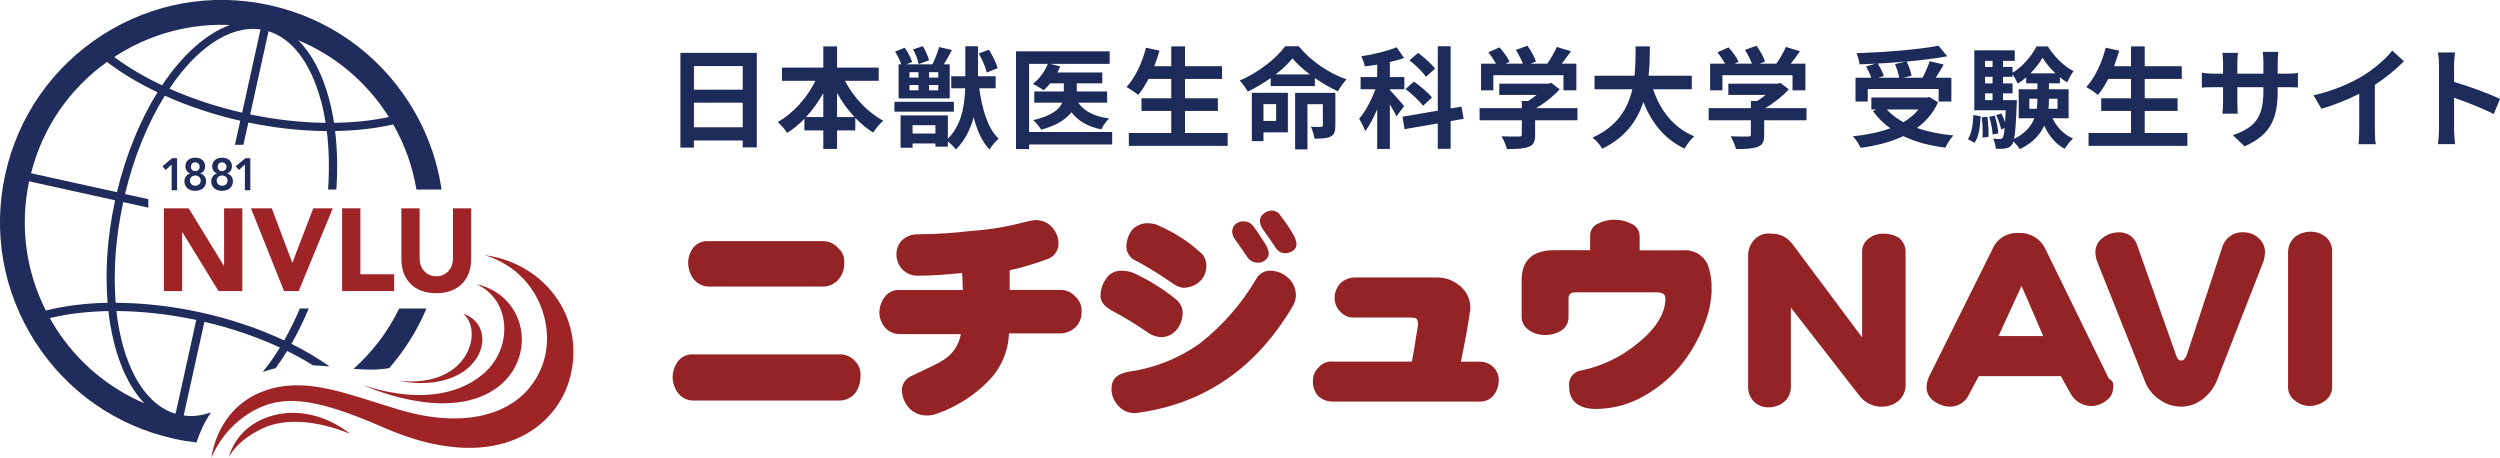 <?xml version="1.0" encoding="UTF-8"?><svg id="_レイヤー_2" xmlns="http://www.w3.org/2000/svg" viewBox="0 0 454.87 83.29"><defs><style>.cls-1{fill:#1f2c5c;}.cls-2{fill:#932325;}.cls-3{fill:#9e2428;}.cls-4{fill:#1c2b59;fill-rule:evenodd;}</style></defs><g id="_レイヤー_1-2"><g><g><path class="cls-1" d="m31.24,29.92l-1.1,1.01-.58-.68,1.76-1.47h.9v5.84h-.99v-4.7Z"/><path class="cls-1" d="m35.53,28.69c.25,0,.48.03.7.1.22.07.41.17.57.3.16.13.29.29.38.48.09.19.14.41.14.66,0,.31-.07.59-.22.82-.15.24-.37.4-.66.49v.02c.14.03.27.08.4.17s.24.19.34.31c.1.12.18.26.23.42.06.16.09.33.09.51,0,.29-.05.55-.16.76-.1.22-.24.4-.42.55s-.38.26-.63.33-.5.11-.77.11-.53-.04-.77-.11c-.24-.07-.45-.19-.62-.33s-.32-.33-.42-.55c-.1-.22-.16-.47-.16-.76,0-.18.03-.35.09-.51.06-.16.14-.3.23-.42.1-.12.21-.23.34-.31s.26-.14.4-.17v-.02c-.3-.09-.52-.25-.66-.49-.15-.24-.22-.51-.22-.82,0-.25.05-.47.14-.66.09-.19.22-.35.38-.48s.35-.23.57-.3c.22-.07.45-.1.7-.1Zm0,3.24c-.13,0-.26.02-.38.07-.12.04-.23.11-.31.19-.09.08-.16.18-.21.29-.05.11-.08.24-.08.37,0,.28.09.51.28.68.18.17.42.26.71.26s.52-.09.7-.26c.18-.17.28-.4.28-.68,0-.13-.03-.25-.08-.37-.05-.11-.12-.21-.21-.29-.09-.08-.19-.15-.31-.19-.12-.04-.25-.07-.38-.07Zm0-2.4c-.25,0-.45.08-.59.23-.14.15-.21.34-.21.56,0,.23.07.42.21.58.14.16.34.24.59.24.11,0,.21-.02.31-.06s.18-.1.26-.17.13-.16.17-.26c.04-.1.06-.21.06-.32,0-.22-.08-.41-.23-.56-.15-.15-.34-.23-.57-.23Z"/><path class="cls-1" d="m40.41,28.69c.25,0,.48.03.7.1.22.07.41.17.57.3.16.13.29.29.38.48.09.19.14.41.14.66,0,.31-.07.59-.22.82-.15.24-.37.4-.66.49v.02c.14.03.27.08.4.17s.24.19.34.31c.1.12.18.26.23.42.06.16.09.33.09.51,0,.29-.05.55-.16.76-.1.22-.24.4-.42.55s-.38.26-.63.33-.5.11-.77.11-.53-.04-.77-.11c-.24-.07-.45-.19-.62-.33s-.32-.33-.42-.55c-.1-.22-.16-.47-.16-.76,0-.18.03-.35.09-.51.06-.16.14-.3.23-.42.1-.12.21-.23.34-.31s.26-.14.4-.17v-.02c-.3-.09-.52-.25-.66-.49-.15-.24-.22-.51-.22-.82,0-.25.05-.47.14-.66.09-.19.22-.35.38-.48s.35-.23.57-.3c.22-.07.45-.1.7-.1Zm0,3.24c-.13,0-.26.02-.38.07-.12.04-.23.11-.31.19-.09.08-.16.18-.21.29-.05.11-.08.24-.08.37,0,.28.09.51.28.68.18.17.42.26.71.26s.52-.09.7-.26c.18-.17.28-.4.28-.68,0-.13-.03-.25-.08-.37-.05-.11-.12-.21-.21-.29-.09-.08-.19-.15-.31-.19-.12-.04-.25-.07-.38-.07Zm0-2.4c-.25,0-.45.08-.59.23-.14.15-.21.34-.21.56,0,.23.07.42.21.58.14.16.34.24.59.24.11,0,.21-.02.31-.06s.18-.1.26-.17.13-.16.17-.26c.04-.1.06-.21.06-.32,0-.22-.08-.41-.23-.56-.15-.15-.34-.23-.57-.23Z"/><path class="cls-1" d="m44.57,29.92l-1.1,1.01-.58-.68,1.76-1.47h.9v5.84h-.99v-4.7Z"/></g><g><path class="cls-1" d="m70.82,66.97c2.82-3.22,5.1-6.87,6.77-10.83h-4.96c-2.02,4.16-4.83,7.88-8.3,10.97,2.26.19,4.43.24,6.49-.14Z"/><path class="cls-1" d="m38.4,75.03c-1.23.43-2.47.67-3.69.67-.29,0-.58-.02-.87-.05-.14-.03-.27-.05-.41-.08l3.76-17.02c4.91,1.15,9.57,2.75,13.74,4.68-.99,1.62-2.04,3.11-3.13,4.46.79-.29,1.57-.52,2.35-.7.72-.99,1.42-2.03,2.1-3.13,1.66.82,3.22,1.69,4.7,2.61,1.02.04,2.03.12,3.03.21-2.1-1.48-4.42-2.86-6.95-4.12,1.14-1.99,2.19-4.15,3.14-6.43h-1.61c-.87,2.06-1.83,4-2.86,5.8-4.58-2.14-9.71-3.88-15.13-5.07-5.29-1.17-10.56-1.75-15.52-1.77-.45-5.55-.04-11.83,1.37-18.32l4.57,1.01v-1.54l-4.24-.94c1.64-6.85,4.19-12.98,7.24-17.89,4.22,1.9,8.88,3.45,13.73,4.56l-.97,4.37h1.54l.9-4.05c4.84,1.01,9.68,1.53,14.27,1.56.42,3.34.49,6.93.23,10.64h1.51c.25-3.7.18-7.29-.23-10.65,3.78-.06,7.35-.46,10.58-1.2,2.12,3.72,3.54,7.72,4.22,11.84h4.57c-.82-5.56-2.8-10.94-5.92-15.82-5.8-9.09-14.8-15.38-25.33-17.71-10.53-2.33-21.34-.41-30.43,5.39C9.58,12.16,3.29,21.16.96,31.69c-2.33,10.53-.41,21.34,5.39,30.43,5.8,9.09,14.8,15.38,25.33,17.71,1.35.3,2.71.52,4.07.68.57-1.78,1.42-3.67,2.64-5.48Zm32.23-53.93c.04.06.08.13.12.19-3.05.66-6.42,1.01-9.97,1.05-.24-1.53-.55-3.01-.93-4.42-1.24-4.59-3.16-8.19-5.6-10.61,6.7,2.79,12.39,7.54,16.38,13.79Zm-12.23-2.78c.35,1.29.63,2.64.85,4.03-4.41-.05-9.07-.56-13.73-1.53l3.34-15.13c4.32,1.34,7.69,5.79,9.53,12.63Zm-11-12.96l-3.34,15.14c-4.68-1.07-9.16-2.56-13.23-4.37,4.92-7.35,10.97-11.58,16.58-10.77Zm-26.3,4.8c5.84-3.72,12.47-5.65,19.23-5.65.5,0,1,.02,1.5.04-4.36,1.58-8.68,5.47-12.34,10.97-3.24-1.53-6.18-3.26-8.71-5.14.11-.07.22-.15.33-.22Zm-1.64,1.11c2.65,2.02,5.77,3.89,9.2,5.52-3.13,5.03-5.72,11.25-7.38,18.18l-15.63-3.45c2.09-8.23,6.93-15.32,13.81-20.25Zm-14.16,21.72l15.64,3.45c-1.43,6.59-1.84,12.97-1.36,18.65-4.04.08-7.84.55-11.24,1.41-3.67-7.26-4.75-15.47-3.04-23.52Zm4.85,26.7c-.38-.59-.73-1.2-1.08-1.81,3.23-.79,6.83-1.21,10.65-1.28.82,7.19,3.09,13.14,6.53,16.77-6.58-2.81-12.17-7.51-16.1-13.67Zm21.32,15.44c-5.55-1.99-9.22-9.08-10.29-18.54,4.64.03,9.57.57,14.53,1.63l-3.76,17.03c-.16-.04-.32-.08-.48-.12Z"/></g><g><g><path class="cls-3" d="m38.47,83.29s.91-9.68,10.62-12.5c7.23-2.1,14.32,1.01,23.64,3.78,12.32,3.67,22.33.77,25.79-7.7,2.94-7.19-.57-17.48-10.33-20.45,11.59,1.61,18.69,12.24,15.3,23.05-2.79,8.9-13.91,16.98-33.71,8.31-13.05-5.71-18.96-6.14-24.72-2.41-4.9,3.17-6.58,7.91-6.58,7.91Z"/><path class="cls-3" d="m65.91,69.99s14.92,7.02,24.09.85c7.86-5.29,6.06-17.04-3.32-19.14,6.27,2.81,6.75,11.52,1.36,16.22-8.56,7.46-22.13,2.07-22.13,2.07Z"/><path class="cls-3" d="m72.61,69.29c6.15,1.2,11.24-.35,13.69-3.53,2.53-3.27,1.74-7.42-2-8.68,3.71,3.14.96,13.57-11.7,12.2Z"/></g><path class="cls-3" d="m41.63,83.21s.93-4.6,6.02-6.9c5.1-2.32,11.26-1.18,16.05,2.62-5.92-2.39-11.7-2.97-15.93-.98-4.91,2.31-6.14,5.27-6.14,5.27Z"/></g><g><path class="cls-3" d="m29.82,37.9h4.51l6.4,10.46h.04v-10.46h3.32v15.06h-4.34l-6.57-10.72h-.04v10.72h-3.32v-15.06Z"/><path class="cls-3" d="m45.66,37.9h3.79l3.72,9.87h.04l3.79-9.87h3.55l-6.21,15.06h-2.66l-6.02-15.06Z"/><path class="cls-3" d="m62.25,37.9h3.32v12h6.15v3.06h-9.47v-15.06Z"/><path class="cls-3" d="m85.72,47.15c0,.89-.13,1.72-.4,2.47-.27.75-.67,1.4-1.2,1.96-.53.55-1.19.99-1.99,1.3-.79.31-1.71.47-2.74.47s-1.97-.16-2.77-.47c-.79-.31-1.46-.74-1.99-1.3-.53-.55-.93-1.21-1.2-1.96-.27-.75-.4-1.57-.4-2.47v-9.25h3.32v9.12c0,.47.07.9.22,1.3s.36.74.63,1.03c.27.29.59.52.97.68.38.16.78.24,1.22.24s.84-.08,1.21-.24c.37-.16.69-.39.96-.68.27-.29.48-.63.63-1.03.15-.4.22-.83.22-1.3v-9.12h3.32v9.25Z"/></g></g><path class="cls-4" d="m446.51,14.9c2.68.78,6.52,2.2,8.36,3.1l-1.14,2.76c-2.06-1.08-5.06-2.24-7.22-2.98v5.66c0,.58.1,1.98.18,2.78h-3.12c.12-.78.2-1.98.2-2.78v-11.48c0-.72-.06-1.72-.2-2.42h3.12c-.08.7-.18,1.58-.18,2.42v2.94Zm-14.41,8.72c0,.88.04,2.12.18,2.62h-3.16c.08-.48.14-1.74.14-2.62v-6.56c-2.06,1.04-4.56,2.08-6.88,2.72l-1.44-2.44c3.5-.76,6.86-2.24,9.1-3.62,2.02-1.26,4.1-3.04,5.22-4.52l2.14,1.94c-1.52,1.52-3.32,3.02-5.3,4.3v8.18Zm-17.68-7.76v.66c0,4.96-1.2,7.98-6.02,10.1l-2.14-2.02c3.86-1.34,5.56-3.08,5.56-7.98v-.76h-4.74v2.72c0,.88.06,1.7.08,2.1h-2.8c.06-.4.12-1.2.12-2.1v-2.72h-1.7c-1,0-1.72.04-2.16.08v-2.72c.36.06,1.16.18,2.16.18h1.7v-1.98c0-.76-.08-1.42-.12-1.8h2.84c-.06.38-.12,1.02-.12,1.82v1.96h4.74v-2.1c0-.8-.06-1.46-.12-1.86h2.84c-.04.4-.12,1.06-.12,1.86v2.1h1.48c1.06,0,1.66-.04,2.2-.14v2.66c-.44-.04-1.14-.06-2.2-.06h-1.48Zm-34.41,8.34h7.72v-4.02h-5.42v-2.3h5.42v-3.52h-4.14c-.58,1.1-1.2,2.12-1.86,2.9-.48-.38-1.54-1.1-2.14-1.42,1.56-1.68,2.86-4.44,3.54-7.16l2.46.54c-.28.96-.6,1.9-.94,2.82h3.08v-3.6h2.5v3.6h6.74v2.32h-6.74v3.52h5.98v2.3h-5.98v4.02h7.76v2.34h-17.98v-2.34Zm-5.21-10.14v1.1h-2v1.08h3.58v5.28h-2.94c.8,1.62,2.06,2.96,3.74,3.68-.48.44-1.16,1.28-1.5,1.88-1.66-.86-2.88-2.36-3.74-4.22-.72,1.62-2.06,3.12-4.44,4.28-.24-.4-.74-1-1.16-1.4-.08.26-.16.44-.26.56-.34.46-.7.64-1.2.7-.4.08-1.04.1-1.76.06-.02-.56-.2-1.34-.48-1.84.52.06.96.08,1.22.08.24,0,.38-.06.54-.26.14-.2.24-.7.34-1.74l-.64.24c-.12-.7-.52-1.78-.9-2.58l.94-.32c.26.5.5,1.08.68,1.62.04-.6.08-1.34.12-2.2h-5.72v-10.9h7.36v1.92h-2.14v1.1h1.74v1.06c1.8-1.08,3.54-3.14,4.36-4.8h2.04c1.2,1.84,2.94,3.66,4.7,4.5-.42.56-.88,1.42-1.18,2.04-.44-.26-.88-.56-1.3-.92Zm-12.26-2.98h-1.36v1.1h1.36v-1.1Zm0,2.9h-1.36v1.2h1.36v-1.2Zm0,3h-1.36v1.24h1.36v-1.24Zm11.82,2.82v-1.84h-1.56v.08c0,.58-.02,1.16-.08,1.76h1.64Zm-3.66-1.78v-.06h-1.46v1.84h1.34c.1-.6.12-1.2.12-1.78Zm-2.04-3.94c-.5.42-1,.82-1.54,1.14-.22-.52-.6-1.22-.94-1.72v.48h-1.74v1.2h1.74v1.8h-1.74v1.24h2.52s0,.52-.02.78c-.14,3.3-.26,5.22-.48,6.28,2.06-1.04,3.14-2.36,3.68-3.76h-2.84v-5.28h3.4v-1.08h-2.04v-1.08Zm2.98-3.58c-.52.9-1.3,1.92-2.2,2.84h4.54c-.94-.88-1.78-1.92-2.34-2.84Zm-12.38,15.48l-1.2-.66c.68-1.02.92-2.7,1-4.4l1.32.26c-.1,1.82-.3,3.68-1.12,4.8Zm-12.95-1.22c-2.3,1.1-4.96,1.76-7.78,2.14-.24-.56-.9-1.62-1.4-2.1,2.5-.26,4.82-.72,6.8-1.46-1.22-.86-2.28-1.92-3.16-3.14l.66-.28h-.94v-2.18h10.1l.44-.1,1.6.98c-.9,1.96-2.22,3.48-3.84,4.66,1.92.68,4.16,1.14,6.62,1.36-.5.54-1.14,1.58-1.46,2.22-2.9-.36-5.48-1.04-7.64-2.1Zm2.74-4.84h-5.76c.82.9,1.84,1.66,3.04,2.32,1.06-.64,2-1.4,2.72-2.32Zm3.68-3.72h-12.9v2.28h-2.22v-4.34h2.86c-.2-.62-.58-1.42-.94-2.06l1.78-.5c-1,.06-2.02.1-2.98.12-.04-.6-.32-1.5-.54-2.02,5.26-.18,11.28-.66,14.92-1.36l1.6,1.92c-2.16.4-4.74.72-7.4.96.4.8.78,1.86.9,2.58l-1.48.36h3.48c.48-.92,1-2.1,1.3-3l2.54.6c-.46.84-.98,1.66-1.44,2.4h2.84v4.34h-2.32v-2.28Zm-5.96-5c-1.68.16-3.42.28-5.12.36.46.74.92,1.64,1.12,2.28l-1.04.3h3.82c-.12-.7-.42-1.7-.76-2.48l1.98-.46Zm-25.78,13.34c0,1.24-.26,1.86-1.24,2.2-.94.34-2.18.38-3.88.38-.16-.68-.62-1.68-.98-2.32,1.28.06,2.76.06,3.16.04.42,0,.52-.08.52-.36v-2.6h-7.68v-2.2h7.68v-1.3h1.14c.52-.32,1.06-.7,1.54-1.1h-6.78v-2.06h8.98l.52-.12,1.5,1.16c-1.12,1.22-2.68,2.48-4.3,3.42h7.52v2.2h-7.7v2.66Zm5.16-10.86h-12.76v2.76h-2.24v-4.86h2.72c-.36-.66-.9-1.44-1.38-2.06l2.02-.9c.7.78,1.5,1.84,1.82,2.62l-.72.34h3.14c-.28-.78-.78-1.74-1.26-2.5l2.1-.76c.64.86,1.3,2.08,1.56,2.88l-.96.38h3.02c.66-.94,1.34-2.1,1.72-3.04l2.58.78c-.54.78-1.12,1.56-1.68,2.26h2.66v4.86h-2.34v-2.76Zm-19.65,13.36c-3.62-1.7-5.94-4.62-7.5-8.48-1.08,3.34-3.24,6.46-7.48,8.5-.38-.66-1.08-1.52-1.78-2.02,4.58-2.04,6.48-5.36,7.26-8.8h-6.88v-2.46h7.28c.2-1.88.18-3.7.2-5.34h2.6c-.02,1.64-.04,3.48-.24,5.34h7.86v2.46h-7.04c1.32,3.9,3.74,7.04,7.48,8.56-.6.5-1.38,1.56-1.76,2.24Zm-27.19-2.5c0,1.24-.26,1.86-1.24,2.2-.94.34-2.18.38-3.88.38-.16-.68-.62-1.68-.98-2.32,1.28.06,2.76.06,3.16.04.42,0,.52-.08.52-.36v-2.6h-7.68v-2.2h7.68v-1.3h1.14c.52-.32,1.06-.7,1.54-1.1h-6.78v-2.06h8.98l.52-.12,1.5,1.16c-1.12,1.22-2.68,2.48-4.3,3.42h7.52v2.2h-7.7v2.66Zm5.16-10.86h-12.76v2.76h-2.24v-4.86h2.72c-.36-.66-.9-1.44-1.38-2.06l2.02-.9c.7.78,1.5,1.84,1.82,2.62l-.72.34h3.14c-.28-.78-.78-1.74-1.26-2.5l2.1-.76c.64.86,1.3,2.08,1.56,2.88l-.96.38h3.02c.66-.94,1.34-2.1,1.72-3.04l2.58.78c-.54.78-1.12,1.56-1.68,2.26h2.66v4.86h-2.34v-2.76Zm-20.53,13.4h-2.34v-4.62l-6.04,1.04-.38-2.26,6.42-1.1v-11.72h2.34v11.32l1.98-.34.38,2.22-2.36.42v5.04Zm-3.4-9.34l-1.62,1.52c-.62-.88-2.02-2.16-3.18-3.06l1.52-1.36c1.14.8,2.62,2.04,3.28,2.9Zm-4.08-6.76l1.56-1.36c1.08.82,2.48,2,3.08,2.88l-1.66,1.48c-.56-.86-1.86-2.14-2.98-3Zm-3.58,5.42c.58.56,2.22,2.44,2.6,2.9l-1.4,1.88c-.24-.56-.72-1.4-1.2-2.2v8.12h-2.3v-7.2c-.66,1.54-1.4,2.96-2.18,3.96-.22-.68-.74-1.66-1.1-2.26,1.12-1.28,2.24-3.42,2.96-5.36h-2.7v-2.22h3.02v-2.26c-.78.12-1.52.24-2.26.32-.08-.54-.38-1.32-.64-1.84,2.28-.34,4.78-.96,6.44-1.64l1.34,1.94c-.78.3-1.66.54-2.58.74v2.74h2.64v2.22h-2.64v.16Zm-13.64-2.2v1.46h-8.04v-1.46c-1.3.92-2.72,1.78-4.18,2.46-.3-.56-.96-1.48-1.46-2,3.4-1.44,6.7-4.06,8.26-6.24h2.48c2.24,2.72,5.5,4.92,8.7,6.02-.6.62-1.16,1.48-1.58,2.18-1.36-.64-2.82-1.48-4.18-2.42Zm-4.08-3.58c-.76.96-1.82,1.96-3.06,2.92h6.24c-1.26-.94-2.38-1.96-3.18-2.92Zm-29.77,13.58h7.72v-4.02h-5.42v-2.3h5.42v-3.52h-4.14c-.58,1.1-1.2,2.12-1.86,2.9-.48-.38-1.54-1.1-2.14-1.42,1.56-1.68,2.86-4.44,3.54-7.16l2.46.54c-.28.96-.6,1.9-.94,2.82h3.08v-3.6h2.5v3.6h6.74v2.32h-6.74v3.52h5.98v2.3h-5.98v4.02h7.76v2.34h-17.98v-2.34Zm-18.15,2.92h-2.38V9.34h17.04v2.28h-10.82l1.82.46c-.14.38-.32.74-.52,1.1h8.18v1.98h-4.64v1.48h5.52v2.04h-5.26c1.06,1.56,2.96,2.52,5.62,2.88-.52.48-1.14,1.36-1.42,1.98-2.48-.5-4.22-1.54-5.44-3.12-.92,1.24-2.6,2.36-5.48,3.18-.3-.48-.98-1.3-1.46-1.74,3.4-.8,4.76-1.98,5.28-3.18h-5.1v-2.04h5.38v-1.48h-2.48c-.38.48-.78.9-1.18,1.26-.46-.34-1.44-.9-1.98-1.16,1.18-.88,2.2-2.26,2.72-3.64h-3.4v12.4h15.12v2.26h-15.12v.84Zm-10.08-5.78c-.58,2.12-1.56,4.2-3.24,5.86-.3-.42-.92-1.04-1.46-1.46v.94h-2.26v-.58h-4.16v.78h-2.18v-5.88h8.6v4.24c2.56-2.52,3.06-6.18,3.16-9.18h-2.54v-2.18h2.56v-5.46h2.3v5.46h3.22v2.18h-2.98c.52,3.82,1.54,7.34,3.54,9.18-.54.42-1.3,1.32-1.68,1.96-1.36-1.42-2.26-3.46-2.88-5.86Zm-6.96,1.44h-4.16v1.52h4.16v-1.52Zm7.88-13.04l1.86-.7c.66,1.06,1.34,2.44,1.58,3.36l-1.98.8c-.2-.92-.82-2.38-1.46-3.46Zm-5.28,1.96v6.2h-9.3v-6.2h.48c-.22-.7-.68-1.6-1.12-2.32l1.76-.7c.54.8,1.12,1.86,1.34,2.6l-1.02.42h4.72c.44-.9.96-2.2,1.22-3.14l2.32.54c-.48.92-1,1.86-1.46,2.6h1.06Zm-5.68,1.44h-1.64v.98h1.64v-.98Zm0,2.32h-1.64v.98h1.64v-.98Zm3.6-2.32h-1.68v.98h1.68v-.98Zm0,2.32h-1.68v.98h1.68v-.98Zm-4.58-6.48l1.78-.58c.48.8.96,1.88,1.12,2.58l-1.9.68c-.1-.72-.54-1.82-1-2.68Zm7.42,11.34h-10.82v-1.8h10.82v1.8Zm-14.68,3.8c-1.16-.72-2.26-1.62-3.26-2.68v2.28h-3.32v3.38h-2.5v-3.38h-3.44v-2.1c-.96.98-2.02,1.86-3.12,2.56-.42-.6-1.18-1.52-1.74-1.98,2.82-1.54,5.34-4.42,6.88-7.5h-6.1v-2.4h7.52v-3.86h2.5v3.86h7.58v2.4h-6.14c1.56,3,4.12,5.76,6.98,7.26-.6.48-1.42,1.48-1.84,2.16Zm-9.08-7.18c-.9,1.6-1.96,3.08-3.14,4.36h3.14v-4.36Zm2.5-.04v4.4h3.18c-1.2-1.28-2.28-2.78-3.18-4.4Zm-17.16,8.66h-8.88v1.3h-2.46V9.62h13.9v17.2h-2.56v-1.26Zm0-13.54h-8.88v4.3h8.88v-4.3Zm0,6.66h-8.88v4.48h8.88v-4.48Zm99.19,5.4h-4.44v1.6h-2.12v-8.8h6.56v7.2Zm-2.14-5.14h-2.3v3.06h2.3v-3.06Zm10.78,3.92c0,1.02-.18,1.64-.86,1.98-.7.36-1.66.38-2.94.38-.08-.66-.38-1.56-.64-2.16.76.04,1.6.04,1.82.04.26-.02.34-.08.34-.3v-3.84h-2.8v8.22h-2.24v-10.28h7.32v5.96Zm118.63-1.62c.18,1.16.26,2.7.2,3.66l-1.08.14c.06-1,0-2.52-.14-3.7l1.02-.1Zm2,3.02l-1.04.22c-.04-.86-.3-2.2-.62-3.24l1-.2c.32,1.04.6,2.36.66,3.22Z"/><g id="logo_title"><g id="logo_titleaa"><path id="_パス_3" class="cls-2" d="m153.6,47.95c.03,1.04-.32,2.05-.99,2.84-.7.85-1.74,1.35-2.84,1.36h-20.73c-1.1,0-2.14-.5-2.84-1.36-.64-.86-.98-1.89-.99-2.96,0-1.03.35-2.03.99-2.84.67-.78,1.68-1.2,2.72-1.11h20.73c1.08-.04,2.13.41,2.84,1.24.82.7,1.23,1.76,1.11,2.84Zm2.96,20.36c.04,1.09-.26,2.17-.86,3.09-.7.94-1.8,1.48-2.96,1.48h-26.53c-1.11.02-2.16-.48-2.84-1.36-.62-.82-.96-1.81-.99-2.84,0-1.07.35-2.1.99-2.96.67-.87,1.74-1.33,2.84-1.24h26.53c1.08-.04,2.13.41,2.84,1.24.69.68,1.05,1.63.99,2.6h0Zm40.23-11.61c.05,1-.3,1.98-.99,2.72-.74.77-1.76,1.22-2.84,1.24h-9.38c-.11,3.3-1.48,6.43-3.83,8.76-2.57,2.59-5.69,4.57-9.13,5.8-.63.25-1.3.38-1.97.37-1.34.05-2.62-.55-3.45-1.6-.73-.91-1.12-2.04-1.11-3.21.12-1.14.89-2.11,1.97-2.47,2.84-1.36,4.69-2.22,5.43-2.71,1.77-1.03,2.99-2.79,3.33-4.81h-11.11c-1.04.01-2.04-.44-2.72-1.24-.63-.76-.98-1.72-.99-2.71.03-1.03.37-2.02.99-2.84.64-.84,1.66-1.3,2.72-1.24h11.48l-.12-3.09c-2.59.25-5.18.49-7.77.49-1.2.1-2.39-.35-3.21-1.24-.63-.72-.98-1.64-.99-2.59-.01-.96.34-1.89.99-2.59.77-.72,1.78-1.12,2.84-1.11,3.3-.02,6.6-.23,9.87-.62,3.25-.22,6.47-.76,9.62-1.6.65-.18,1.31-.31,1.97-.37,1.18-.02,2.31.47,3.09,1.36.72.82,1.12,1.87,1.11,2.96,0,1.2-.74,2.27-1.85,2.72-2.29.87-4.64,1.57-7.03,2.1v3.57h9.13c1.08-.04,2.13.41,2.84,1.24.77.69,1.18,1.7,1.12,2.73h0Zm39.12-12.35c0,.49-.22.95-.62,1.24-.4.29-.87.46-1.36.49-.69.03-1.34-.3-1.73-.86-.49-.74-1.24-1.85-2.47-3.57-.31-.43-.48-.95-.49-1.48,0-.49.22-.95.62-1.24.4-.38.93-.6,1.48-.62.65-.02,1.27.31,1.6.86.86,1.1,1.64,2.25,2.34,3.45.32.53.53,1.12.62,1.73h0Zm-5.06,1.72c0,.49-.22.95-.62,1.24-.37.34-.86.52-1.36.49-.65,0-1.27-.27-1.73-.74-.49-.74-1.36-1.97-2.47-3.57-.29-.4-.46-.87-.49-1.36.02-.52.24-1,.62-1.36.41-.34.94-.52,1.48-.49.69-.03,1.34.3,1.73.86.62.74,1.36,1.97,2.34,3.45.26.46.43.96.5,1.48h0Zm-11.35,2.21c.03,1.06-.37,2.08-1.11,2.84-.86.83-2.02,1.28-3.21,1.24-.62-.12-1.21-.37-1.73-.74-2.11-1.47-4.29-2.83-6.54-4.07-1.12-.39-1.9-1.41-1.97-2.59,0-1.17.38-2.3,1.11-3.21.84-.85,2.02-1.26,3.21-1.11.61.03,1.2.2,1.73.49,2.61,1.14,5.03,2.68,7.16,4.57.84.6,1.35,1.56,1.36,2.6h0Zm16.29,5.3c.01.69-.16,1.37-.49,1.97-6.54,11.23-15.92,17.77-27.89,19.5-.25,0-.49.12-.86.12-1.24.03-2.43-.51-3.21-1.48-.72-.82-1.12-1.87-1.11-2.96,0-1.73.99-2.71,3.09-3.09,4.77-.66,9.31-2.48,13.2-5.31,4-3.19,7.38-7.08,9.99-11.48.49-.99,1.49-1.61,2.59-1.6,1.18.01,2.32.45,3.21,1.24.9.78,1.43,1.9,1.48,3.09h0Zm-20.61,3.33c0,1.07-.35,2.1-.99,2.96-.65.86-1.64,1.4-2.72,1.48-.88,0-1.74-.25-2.47-.74-2.13-1.5-4.36-2.86-6.66-4.07-1.36-.74-2.1-1.6-2.1-2.71,0-1.11.35-2.18.99-3.09.61-.97,1.69-1.54,2.84-1.48.72,0,1.43.12,2.1.37,2.78,1.27,5.39,2.89,7.77,4.81.77.6,1.23,1.51,1.25,2.48h0Zm57.51,12.21c.02.98-.29,1.93-.86,2.71-.61.81-1.58,1.27-2.59,1.24h-26.66c-1.06.03-2.08-.37-2.84-1.11-.58-.74-.88-1.65-.86-2.59-.03-.93.33-1.82.99-2.47.66-.8,1.68-1.22,2.71-1.11h14.31c.12-.62.49-2.59.99-5.92.09-.32.14-.65.12-.99,0-.36-.12-.72-.37-.99-.53-.11-1.07-.15-1.6-.12h-9.5c-1.03.09-2.04-.33-2.71-1.11-.65-.66-1-1.55-.99-2.47,0-.95.36-1.87.99-2.59.72-.72,1.7-1.12,2.71-1.11h14.82c1.48-.04,2.92.44,4.07,1.36,1.35.97,2.14,2.55,2.1,4.21.02.33-.02.67-.12.99-.25,1.85-.74,4.69-1.6,8.76h3.45c.92-.02,1.81.34,2.47.99.62.62.97,1.46.98,2.34h0Zm38.75-16.54c-.04,2.11-.46,4.2-1.24,6.17-.93,2.52-2.22,4.88-3.83,7.03-1.97,2.57-4.45,4.71-7.28,6.29-2.63,1.51-5.61,2.31-8.64,2.34-3.21,0-4.94-1.36-4.94-4.07-.22-1.41.75-2.72,2.15-2.94.06,0,.13-.02.19-.02h0c3.67-.78,7.09-2.43,9.99-4.81,3.45-2.72,5.18-5.55,5.18-8.27,0-.74-.49-1.11-1.6-1.11h-14.43c-.37-.02-.75.02-1.11.12-.33.22-.51.59-.49.99v3.45c0,.94-.46,1.82-1.24,2.34-.91.6-1.99.9-3.09.86-1.01.02-2.01-.28-2.84-.86-.86-.53-1.37-1.47-1.36-2.47v-6.66c0-3.57,1.97-5.43,5.92-5.43h6.54v-2.59c-.04-.95.5-1.82,1.36-2.22,1.94-.99,4.23-.99,6.17,0,.89.38,1.47,1.25,1.48,2.22v2.61h7.77c1.89-.22,3.72.77,4.57,2.47.55,1.46.8,3.01.74,4.57v-.02Z"/><path id="_パス_1" class="cls-2" d="m412.12,45.86c-.02.54-.1,1.08-.25,1.6l-8.39,21.47c-.53,1.47-1.47,2.76-2.72,3.7-1.09.86-2.44,1.34-3.83,1.36-1.41,0-2.79-.42-3.95-1.24-1.34-.88-2.34-2.18-2.84-3.7l-8.52-21.35c-.24-.59-.37-1.22-.37-1.85.01-1.03.52-2,1.36-2.59.81-.63,1.81-.98,2.84-.99,1.59-.1,3.04.93,3.45,2.47l7.03,19.87c.25.74.49.99.99.99.37,0,.74-.37.99-1.11l6.42-19.5c.5-1.73,2.15-2.87,3.95-2.72,1.02,0,1.99.39,2.72,1.11.71.63,1.11,1.52,1.12,2.47Zm12.22,24.31c.06,1.05-.4,2.07-1.24,2.71-.82.62-1.81.96-2.84.99-.99,0-1.95-.36-2.71-.99-.86-.62-1.33-1.65-1.24-2.71v-24.31c0-1.1.5-2.14,1.36-2.84.83-.58,1.82-.88,2.84-.86.99,0,1.95.36,2.71.99.76.69,1.17,1.69,1.11,2.72v24.31Z"/><path id="_パス_2" class="cls-2" d="m346.72,69.8c.08,1.16-.38,2.3-1.24,3.09-.86.73-1.96,1.12-3.09,1.11-1.53.02-2.98-.67-3.95-1.85l-12.59-16.17v14.31c.04,1.08-.41,2.13-1.24,2.84-.8.65-1.81,1-2.84.99-.96.01-1.89-.34-2.59-.99-.72-.72-1.12-1.7-1.11-2.72v-23.82c-.04-1.16.41-2.28,1.24-3.09.74-.75,1.79-1.12,2.84-.99,1.54-.07,3.02.62,3.95,1.85l12.71,17.03v-15.55c-.04-.98.43-1.91,1.24-2.47.78-.6,1.74-.9,2.72-.86.96,0,1.89.25,2.71.74.76.6,1.22,1.51,1.24,2.47v24.06Zm37.76.74c0,.94-.46,1.82-1.24,2.34-.76.63-1.72.98-2.71.99-1.62.01-3.1-.9-3.83-2.34l-1.73-3.09h-14.93l-1.73,3.21c-.59,1.45-2.01,2.38-3.57,2.34-1.03-.03-2.02-.37-2.84-.99-.84-.55-1.35-1.47-1.36-2.47,0-.64.12-1.27.37-1.85l11.72-23.57c.84-1.79,2.71-2.87,4.68-2.71,2.03-.12,3.93,1,4.81,2.84l11.6,23.69c.64.25.96.96.74,1.6h0Zm-12.71-9.38l-3.95-9.14-4.2,9.13h8.15Z"/></g></g></g></svg>